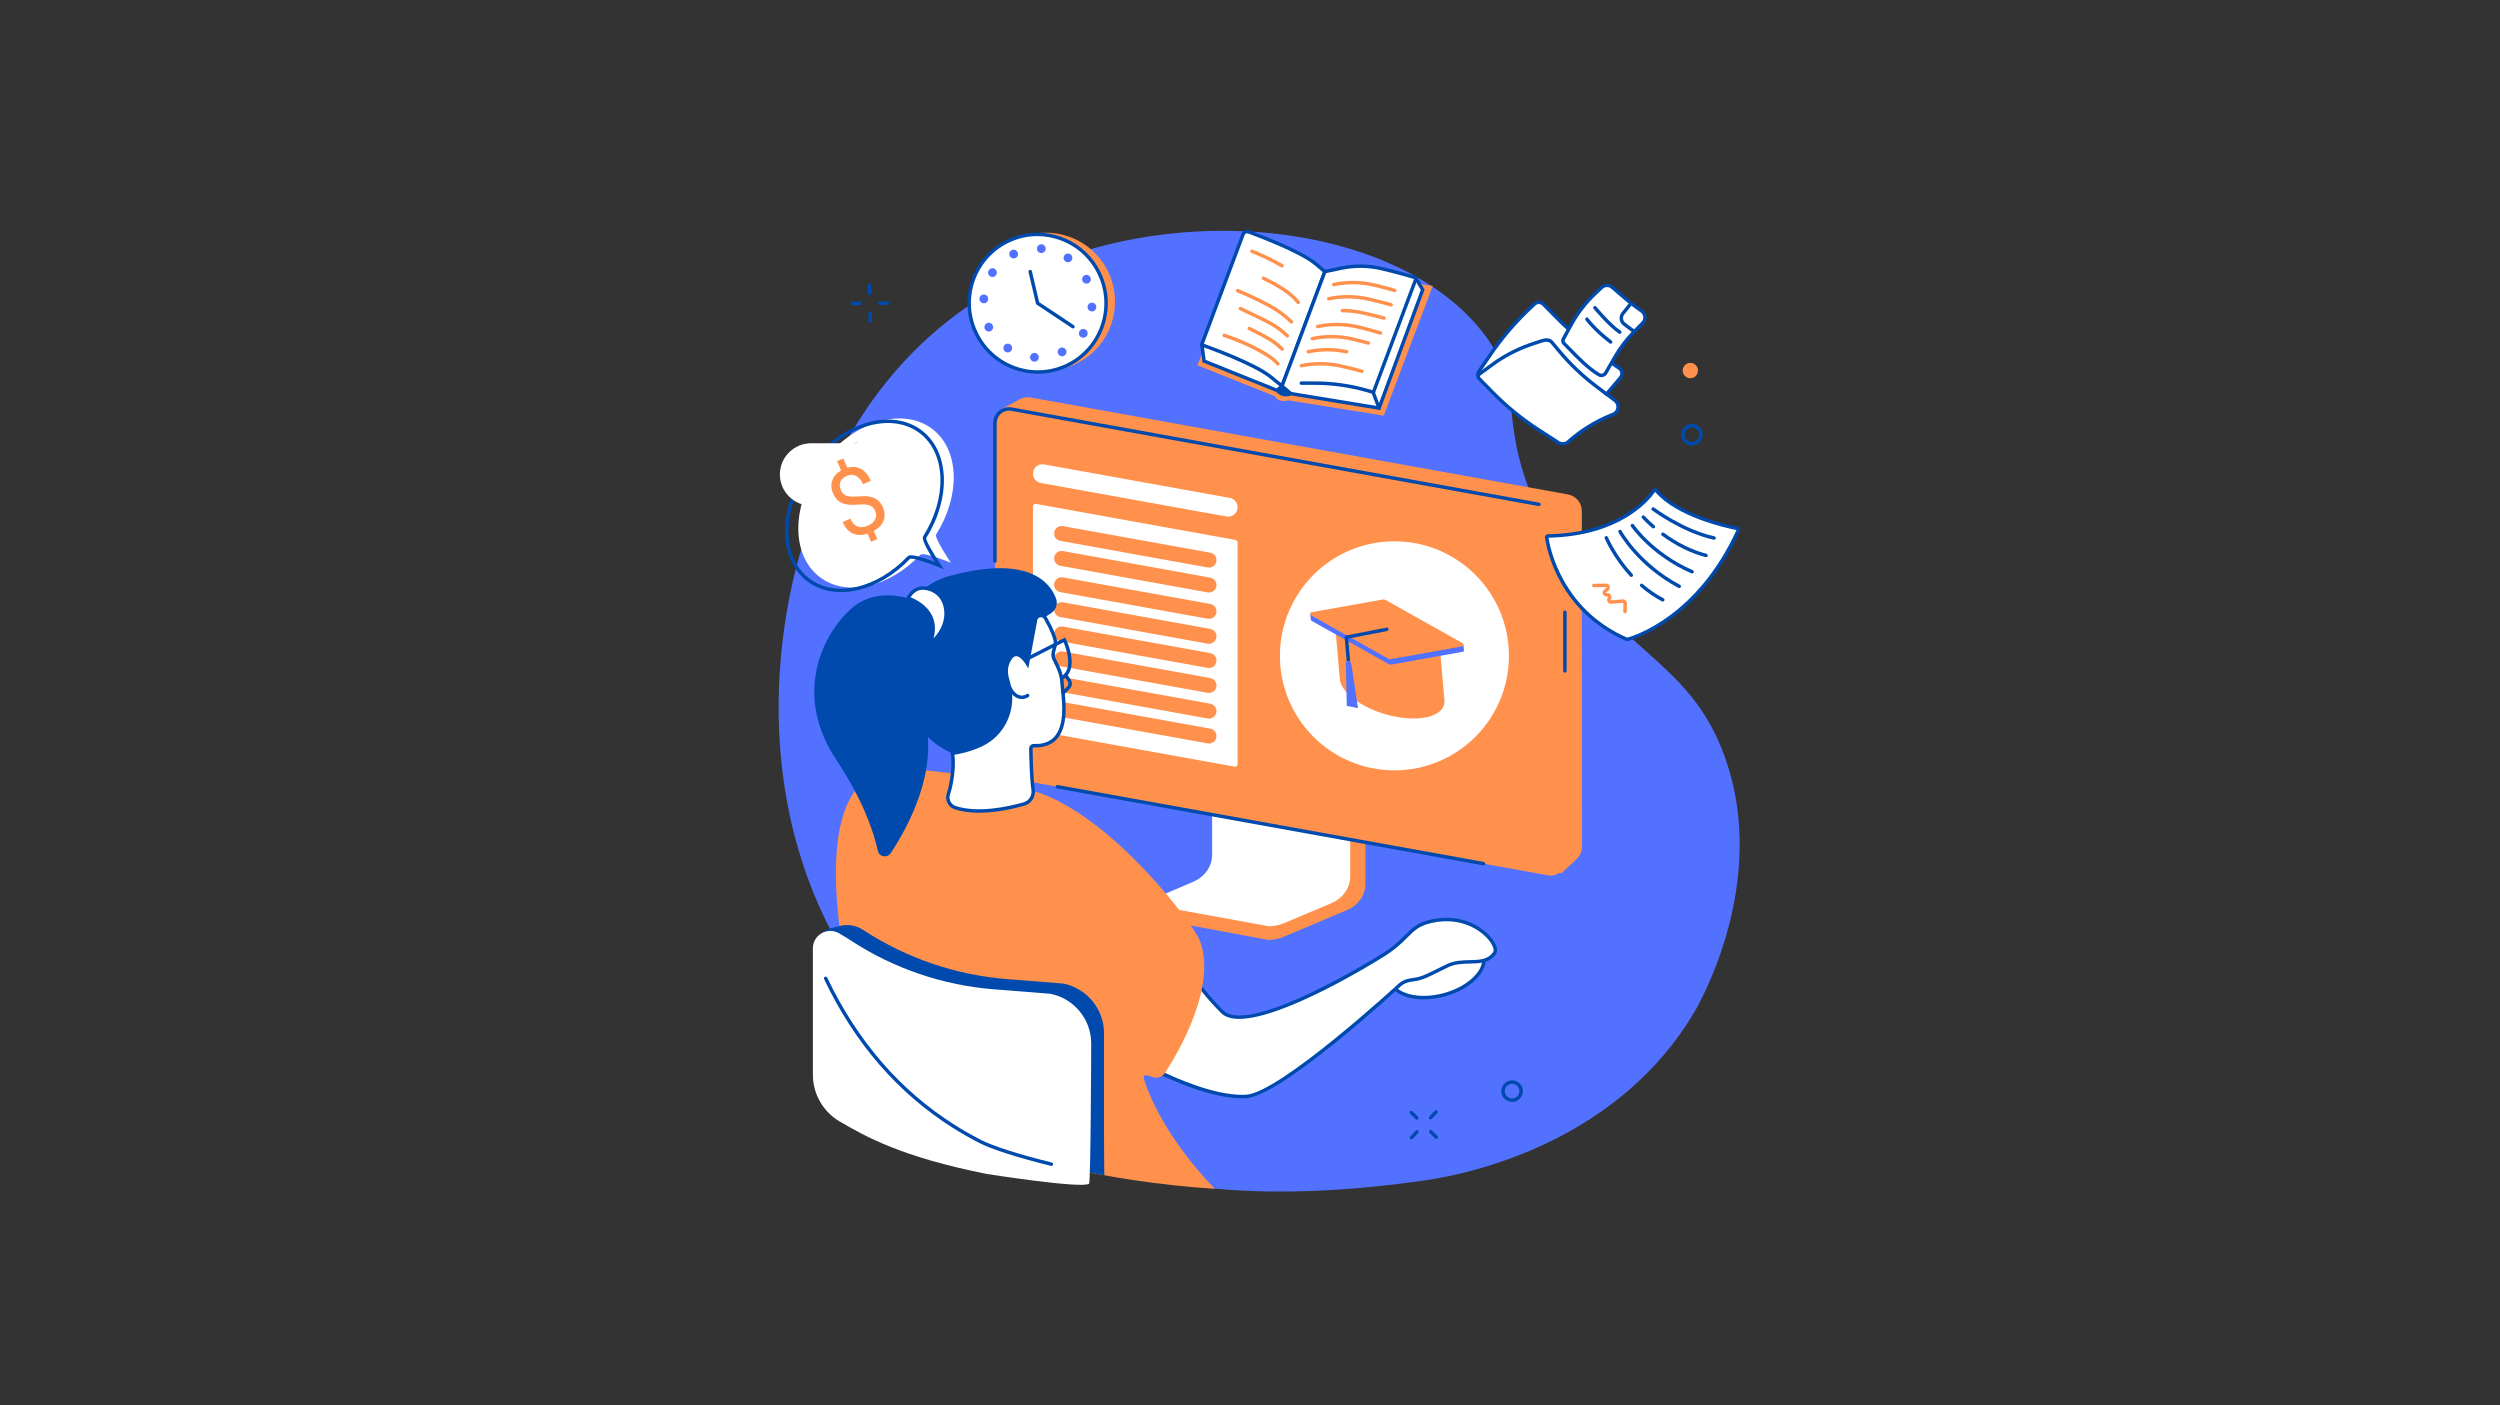 <svg xmlns="http://www.w3.org/2000/svg" xmlns:xlink="http://www.w3.org/1999/xlink" width="740" zoomAndPan="magnify" viewBox="0 0 555 312" height="416" preserveAspectRatio="xMidYMid meet" version="1.0"><rect x="0" y="0" width="555" height="312" fill="#333333" stroke="none"/><defs><g/><clipPath id="c7dade0f6f"><path d="M 173.137 98.41 L 202.594 98.41 L 202.594 112.246 L 173.137 112.246 Z M 173.137 98.41 " clip-rule="nonzero"/></clipPath><clipPath id="2137908d06"><path d="M 180.055 98.41 L 195.645 98.41 C 197.48 98.41 199.242 99.137 200.539 100.438 C 201.836 101.734 202.566 103.492 202.566 105.328 C 202.566 107.164 201.836 108.922 200.539 110.219 C 199.242 111.52 197.48 112.246 195.645 112.246 L 180.055 112.246 C 178.219 112.246 176.461 111.52 175.164 110.219 C 173.863 108.922 173.137 107.164 173.137 105.328 C 173.137 103.492 173.863 101.734 175.164 100.438 C 176.461 99.137 178.219 98.41 180.055 98.41 Z M 180.055 98.41 " clip-rule="nonzero"/></clipPath><clipPath id="6b4a10db35"><path d="M 177.52 111.152 L 202.57 111.152 L 202.57 121.395 L 177.52 121.395 Z M 177.52 111.152 " clip-rule="nonzero"/></clipPath><clipPath id="29cc52cffe"><path d="M 182.645 111.152 L 197.441 111.152 C 198.801 111.152 200.105 111.691 201.062 112.652 C 202.023 113.613 202.566 114.914 202.566 116.273 C 202.566 117.633 202.023 118.934 201.062 119.895 C 200.105 120.855 198.801 121.395 197.441 121.395 L 182.645 121.395 C 181.285 121.395 179.98 120.855 179.02 119.895 C 178.062 118.934 177.52 117.633 177.52 116.273 C 177.52 114.914 178.062 113.613 179.02 112.652 C 179.98 111.691 181.285 111.152 182.645 111.152 Z M 182.645 111.152 " clip-rule="nonzero"/></clipPath><clipPath id="e2a2ecfa41"><path d="M 181.906 111.152 L 196.48 111.152 L 196.48 126.918 L 181.906 126.918 Z M 181.906 111.152 " clip-rule="nonzero"/></clipPath><clipPath id="bdba2b6059"><path d="M 189.191 111.152 C 191.125 111.152 192.977 111.918 194.344 113.285 C 195.711 114.652 196.48 116.504 196.48 118.438 L 196.48 119.578 C 196.48 121.512 195.711 123.363 194.344 124.73 C 192.977 126.098 191.125 126.863 189.191 126.863 C 187.262 126.863 185.406 126.098 184.039 124.73 C 182.672 123.363 181.906 121.512 181.906 119.578 L 181.906 118.438 C 181.906 116.504 182.672 114.652 184.039 113.285 C 185.406 111.918 187.262 111.152 189.191 111.152 Z M 189.191 111.152 " clip-rule="nonzero"/></clipPath><clipPath id="4b72dbf1b0"><path d="M 188.645 95.438 L 203.219 95.438 L 203.219 111.207 L 188.645 111.207 Z M 188.645 95.438 " clip-rule="nonzero"/></clipPath><clipPath id="6e4f63d764"><path d="M 195.93 95.438 C 197.863 95.438 199.715 96.207 201.082 97.57 C 202.449 98.938 203.219 100.793 203.219 102.723 L 203.219 103.863 C 203.219 105.797 202.449 107.648 201.082 109.016 C 199.715 110.383 197.863 111.152 195.93 111.152 C 194 111.152 192.145 110.383 190.777 109.016 C 189.41 107.648 188.645 105.797 188.645 103.863 L 188.645 102.723 C 188.645 100.793 189.41 98.938 190.777 97.57 C 192.145 96.207 194 95.438 195.93 95.438 Z M 195.93 95.438 " clip-rule="nonzero"/></clipPath></defs><path fill="#5271ff" d="M 376.203 224.582 C 359.707 252.598 328.457 260.297 316.461 262.027 C 261.184 270.008 216.516 260.258 187.742 212.508 C 162.488 170.605 176.551 125.844 178.586 119.707 C 182.004 109.418 190.562 84.734 214.82 68.016 C 252.59 41.984 310.156 47.824 329.859 74.691 C 339.109 87.312 331.625 93.133 342.398 115.445 C 356.832 145.328 374.746 144.613 383.09 168.535 C 392.512 195.547 377.73 221.992 376.203 224.582 " fill-opacity="1" fill-rule="nonzero"/><path fill="#ff914d" d="M 302.797 170.004 L 272.426 165.469 C 272.23 165.469 272.164 165.648 272.164 165.824 L 272.164 191.664 C 272.164 194.141 254.906 200.566 254.738 200.238 L 254.719 202.973 C 254.719 203.484 255.164 203.934 255.734 203.934 L 256.113 203.934 C 256.117 203.934 256.121 203.934 256.125 203.934 L 281.586 208.664 C 282.77 208.664 283.938 208.398 285.004 207.949 L 299.008 202.055 C 301.527 200.992 303.117 198.715 303.117 196.227 L 303.117 170.363 C 303.117 170.188 302.992 170.004 302.797 170.004 " fill-opacity="1" fill-rule="nonzero"/><path fill="#ffffff" d="M 269.09 163.961 L 269.09 189.805 C 269.09 192.355 267.449 194.676 264.871 195.773 L 255.43 199.805 C 254.812 200.07 255.02 200.895 255.703 200.895 L 281.656 205.625 C 282.82 205.625 283.973 205.395 285.027 204.949 L 295.492 200.543 C 298.09 199.453 299.746 197.121 299.746 194.562 L 299.746 168.691 C 299.746 168.586 299.648 168.5 299.531 168.5 L 269.301 163.77 C 269.184 163.77 269.09 163.855 269.09 163.961 " fill-opacity="1" fill-rule="nonzero"/><path fill="#ff914d" d="M 350.008 190.715 L 346.621 193.879 L 220.992 172.141 L 222.34 90.816 L 226.402 88.633 C 227.148 88.234 228.008 88.102 228.84 88.25 L 348.078 109.762 C 349.867 110.086 351.168 111.645 351.168 113.465 L 351.195 187.973 C 351.195 189.012 350.766 190.004 350.008 190.715 " fill-opacity="1" fill-rule="nonzero"/><path fill="#ff914d" d="M 343.711 194.328 L 223.457 172.613 C 221.961 172.344 220.875 171.043 220.875 169.523 L 220.875 93.922 C 220.875 91.961 222.645 90.48 224.574 90.828 L 344.824 112.543 C 346.32 112.812 347.406 114.113 347.406 115.633 L 347.406 191.234 C 347.406 193.195 345.637 194.676 343.711 194.328 " fill-opacity="1" fill-rule="nonzero"/><path fill="#004aad" d="M 329.328 192.117 C 329.305 192.117 329.281 192.113 329.258 192.109 L 234.68 175.031 C 234.469 174.996 234.332 174.793 234.367 174.582 C 234.406 174.375 234.609 174.234 234.816 174.273 L 329.395 191.348 C 329.605 191.387 329.746 191.59 329.707 191.797 C 329.672 191.984 329.508 192.117 329.328 192.117 " fill-opacity="1" fill-rule="nonzero"/><path fill="#004aad" d="M 347.406 149.324 C 347.195 149.324 347.02 149.152 347.02 148.938 L 347.02 135.926 C 347.02 135.715 347.195 135.539 347.406 135.539 C 347.621 135.539 347.793 135.715 347.793 135.926 L 347.793 148.938 C 347.793 149.152 347.621 149.324 347.406 149.324 " fill-opacity="1" fill-rule="nonzero"/><path fill="#004aad" d="M 220.875 124.938 C 220.66 124.938 220.488 124.762 220.488 124.551 L 220.488 93.922 C 220.488 92.871 220.949 91.887 221.754 91.215 C 222.559 90.543 223.609 90.266 224.641 90.449 L 341.719 111.59 C 341.93 111.629 342.07 111.828 342.031 112.039 C 341.992 112.25 341.793 112.387 341.582 112.352 L 224.504 91.211 C 223.699 91.062 222.875 91.281 222.25 91.805 C 221.621 92.332 221.262 93.102 221.262 93.922 L 221.262 124.551 C 221.262 124.762 221.086 124.938 220.875 124.938 " fill-opacity="1" fill-rule="nonzero"/><path fill="#ffffff" d="M 274.09 170.199 L 229.785 162.199 C 229.52 162.152 229.328 161.918 229.328 161.648 L 229.328 112.418 C 229.328 112.07 229.641 111.809 229.984 111.871 L 274.285 119.871 C 274.555 119.918 274.746 120.148 274.746 120.418 L 274.746 169.648 C 274.746 169.996 274.43 170.258 274.09 170.199 " fill-opacity="1" fill-rule="nonzero"/><path fill="#ffffff" d="M 334.984 145.594 C 334.984 159.633 323.602 171.016 309.562 171.016 C 295.523 171.016 284.141 159.633 284.141 145.594 C 284.141 131.555 295.523 120.172 309.562 120.172 C 323.602 120.172 334.984 131.555 334.984 145.594 " fill-opacity="1" fill-rule="nonzero"/><path fill="#ff914d" d="M 319.711 144.504 L 320.664 155.453 C 320.949 158.75 315.984 160.363 309.566 159.059 C 303.152 157.758 297.723 154.027 297.434 150.73 L 296.484 139.785 L 319.711 144.504 " fill-opacity="1" fill-rule="nonzero"/><path fill="#5271ff" d="M 295.625 137.207 L 307.074 134.301 C 307.293 134.262 307.539 134.312 307.77 134.441 L 320.148 142.195 L 324.891 143.156 L 324.996 144.375 C 325.008 144.523 324.941 144.66 324.785 144.688 L 308.906 147.535 C 308.691 147.574 308.445 147.523 308.215 147.395 L 291.262 137.875 C 291.094 137.781 291 137.613 290.984 137.461 L 290.879 136.242 L 295.625 137.207 " fill-opacity="1" fill-rule="nonzero"/><path fill="#ff914d" d="M 291.09 135.93 L 306.969 133.086 C 307.188 133.047 307.434 133.098 307.664 133.227 L 324.617 142.746 C 324.949 142.934 324.992 143.414 324.68 143.473 L 308.801 146.316 C 308.586 146.355 308.34 146.309 308.109 146.176 L 291.152 136.656 C 290.82 136.469 290.777 135.988 291.09 135.93 " fill-opacity="1" fill-rule="nonzero"/><path fill="#004aad" d="M 299.328 146.957 C 299.129 146.957 298.961 146.809 298.945 146.605 L 298.5 141.5 C 298.484 141.305 298.617 141.125 298.812 141.09 L 307.812 139.324 C 308.02 139.281 308.223 139.418 308.266 139.629 C 308.305 139.836 308.168 140.039 307.961 140.082 L 299.301 141.781 L 299.715 146.539 C 299.734 146.754 299.574 146.938 299.363 146.957 C 299.352 146.957 299.34 146.957 299.328 146.957 " fill-opacity="1" fill-rule="nonzero"/><path fill="#5271ff" d="M 299.34 146.695 C 299.664 146.762 299.957 147.082 300.008 147.43 L 301.48 157.215 L 298.984 156.707 L 298.777 147.176 C 298.77 146.84 299.016 146.629 299.34 146.695 " fill-opacity="1" fill-rule="nonzero"/><path fill="#ffffff" d="M 272.277 114.664 L 231.051 107.223 C 230.055 107.043 229.328 106.172 229.328 105.16 C 229.328 103.852 230.512 102.863 231.797 103.098 L 273.02 110.539 C 274.02 110.719 274.746 111.59 274.746 112.602 C 274.746 113.91 273.562 114.898 272.277 114.664 " fill-opacity="1" fill-rule="nonzero"/><path fill="#ff914d" d="M 268.098 125.98 L 235.383 120.07 C 234.59 119.93 234.016 119.238 234.016 118.434 C 234.016 117.398 234.953 116.613 235.973 116.797 L 268.691 122.703 C 269.48 122.848 270.059 123.539 270.059 124.344 C 270.059 125.379 269.121 126.164 268.098 125.98 " fill-opacity="1" fill-rule="nonzero"/><path fill="#ff914d" d="M 268.098 131.516 L 235.383 125.609 C 234.59 125.465 234.016 124.777 234.016 123.973 C 234.016 122.934 234.953 122.148 235.973 122.332 L 268.691 128.242 C 269.48 128.383 270.059 129.074 270.059 129.879 C 270.059 130.914 269.121 131.699 268.098 131.516 " fill-opacity="1" fill-rule="nonzero"/><path fill="#ff914d" d="M 268.098 137.359 L 235.383 131.453 C 234.59 131.309 234.016 130.621 234.016 129.816 C 234.016 128.777 234.953 127.992 235.973 128.176 L 268.691 134.086 C 269.48 134.227 270.059 134.918 270.059 135.723 C 270.059 136.762 269.121 137.543 268.098 137.359 " fill-opacity="1" fill-rule="nonzero"/><path fill="#ff914d" d="M 268.098 142.895 L 235.383 136.988 C 234.59 136.848 234.016 136.156 234.016 135.352 C 234.016 134.312 234.953 133.527 235.973 133.715 L 268.691 139.621 C 269.48 139.766 270.059 140.453 270.059 141.258 C 270.059 142.297 269.121 143.078 268.098 142.895 " fill-opacity="1" fill-rule="nonzero"/><path fill="#ff914d" d="M 268.098 148.273 L 235.383 142.367 C 234.59 142.223 234.016 141.531 234.016 140.727 C 234.016 139.691 234.953 138.906 235.973 139.09 L 268.691 144.996 C 269.48 145.141 270.059 145.828 270.059 146.637 C 270.059 147.672 269.121 148.457 268.098 148.273 " fill-opacity="1" fill-rule="nonzero"/><path fill="#ff914d" d="M 268.098 153.809 L 235.383 147.902 C 234.59 147.758 234.016 147.07 234.016 146.266 C 234.016 145.227 234.953 144.441 235.973 144.625 L 268.691 150.535 C 269.48 150.676 270.059 151.367 270.059 152.172 C 270.059 153.207 269.121 153.992 268.098 153.809 " fill-opacity="1" fill-rule="nonzero"/><path fill="#ff914d" d="M 268.098 159.504 L 235.383 153.594 C 234.59 153.453 234.016 152.762 234.016 151.957 C 234.016 150.922 234.953 150.137 235.973 150.32 L 268.691 156.227 C 269.48 156.371 270.059 157.059 270.059 157.863 C 270.059 158.902 269.121 159.688 268.098 159.504 " fill-opacity="1" fill-rule="nonzero"/><path fill="#ff914d" d="M 268.098 165.039 L 235.383 159.133 C 234.59 158.988 234.016 158.297 234.016 157.492 C 234.016 156.457 234.953 155.672 235.973 155.855 L 268.691 161.762 C 269.48 161.906 270.059 162.598 270.059 163.402 C 270.059 164.438 269.121 165.223 268.098 165.039 " fill-opacity="1" fill-rule="nonzero"/><path fill="#ffffff" d="M 329.336 212 C 328.438 208.641 323.047 207.16 317.297 208.695 C 311.543 210.23 307.609 214.199 308.504 217.559 C 309.402 220.918 314.793 222.398 320.543 220.863 C 326.297 219.324 330.234 215.359 329.336 212 " fill-opacity="1" fill-rule="nonzero"/><path fill="#004aad" d="M 321.77 208.473 C 320.367 208.473 318.883 208.672 317.395 209.07 C 314.68 209.793 312.293 211.09 310.68 212.715 C 309.121 214.289 308.48 215.973 308.879 217.461 C 309.273 218.949 310.668 220.09 312.805 220.676 C 315.016 221.281 317.727 221.215 320.445 220.488 C 323.16 219.762 325.547 218.469 327.16 216.844 C 328.719 215.27 329.359 213.586 328.961 212.098 C 328.566 210.609 327.172 209.469 325.035 208.883 C 324.035 208.609 322.93 208.473 321.77 208.473 Z M 316.07 221.855 C 314.84 221.855 313.668 221.711 312.602 221.418 C 310.191 220.758 308.602 219.422 308.133 217.66 C 307.66 215.898 308.371 213.949 310.133 212.172 C 311.84 210.449 314.348 209.086 317.199 208.324 C 320.043 207.562 322.898 207.5 325.238 208.141 C 327.652 208.801 329.238 210.137 329.711 211.898 C 330.18 213.66 329.469 215.609 327.707 217.387 C 326 219.105 323.492 220.477 320.645 221.234 C 319.094 221.648 317.539 221.855 316.07 221.855 " fill-opacity="1" fill-rule="nonzero"/><path fill="#ffffff" d="M 310.891 218.523 C 311.551 218.012 312.336 217.68 313.164 217.574 C 315.719 217.242 316.129 216.969 321.25 214.426 C 325.086 212.523 329.52 214.828 331.781 211.59 C 333.094 209.711 327.105 202.398 317.758 204.516 C 312.434 205.719 313.188 208.414 306.199 212.551 C 306.199 212.551 277.398 230.535 271.375 224.645 C 264.691 218.105 258.797 207.859 258.797 207.859 L 241.395 228.918 C 241.395 228.918 263.398 243.98 276.562 243.422 C 284.27 243.094 310.891 218.523 310.891 218.523 " fill-opacity="1" fill-rule="nonzero"/><path fill="#004aad" d="M 241.965 228.836 C 244.777 230.707 263.797 243.051 275.836 243.051 C 276.078 243.051 276.312 243.047 276.547 243.035 C 284.023 242.719 310.363 218.488 310.629 218.242 C 310.637 218.234 310.645 218.227 310.656 218.223 C 311.367 217.664 312.219 217.309 313.113 217.191 C 315.43 216.891 315.871 216.672 320.094 214.57 L 321.078 214.082 C 322.805 213.223 324.664 213.184 326.305 213.145 C 328.441 213.094 330.289 213.055 331.465 211.371 C 331.734 210.98 331.512 210.137 330.891 209.215 C 329.426 207.031 324.809 203.312 317.84 204.891 C 315.047 205.523 314.035 206.539 312.504 208.078 C 311.215 209.371 309.617 210.977 306.395 212.883 C 305.395 213.508 284.949 226.191 275.113 226.191 C 273.406 226.195 272.02 225.812 271.105 224.922 C 265.281 219.223 260 210.633 258.746 208.531 Z M 275.828 243.824 C 262.637 243.824 242.062 229.844 241.176 229.238 C 241.086 229.176 241.027 229.082 241.012 228.973 C 240.996 228.867 241.027 228.758 241.098 228.672 L 258.5 207.613 C 258.582 207.516 258.703 207.465 258.832 207.473 C 258.957 207.484 259.07 207.559 259.133 207.668 C 259.191 207.77 265.078 217.941 271.648 224.367 C 273.984 226.656 280.633 225.305 290.883 220.457 C 298.723 216.75 305.922 212.27 305.996 212.223 C 309.137 210.363 310.699 208.793 311.957 207.535 C 313.527 205.957 314.66 204.82 317.672 204.137 C 325.047 202.469 329.965 206.445 331.531 208.785 C 332.367 210.027 332.574 211.129 332.098 211.812 C 330.695 213.816 328.57 213.867 326.32 213.918 C 324.688 213.953 322.996 213.992 321.422 214.773 L 320.438 215.262 C 316.203 217.367 315.66 217.641 313.215 217.957 C 312.461 218.055 311.742 218.352 311.141 218.82 C 309.891 219.973 284.309 243.48 276.578 243.809 C 276.332 243.82 276.078 243.824 275.828 243.824 " fill-opacity="1" fill-rule="nonzero"/><path fill="#ff914d" d="M 230 175.766 C 220.074 172.555 203.832 170.148 197.324 170.953 C 190.102 171.84 181.938 179.902 187.301 212.199 C 188.352 218.527 189.133 224.242 190.246 229.305 C 196.957 239.051 205.859 247.383 217.668 253.438 C 222.887 256.117 244.258 262.301 269.668 263.918 C 258.344 252.051 254.809 242.426 253.91 239.387 C 253.781 238.961 254.191 238.566 254.617 238.707 L 255.871 239.121 C 256.918 239.469 258.07 239.066 258.668 238.141 C 261.758 233.359 270.359 218.633 266.262 208.566 C 264.988 205.426 247.145 181.316 230 175.766 " fill-opacity="1" fill-rule="nonzero"/><path fill="#004aad" d="M 232.082 136.949 L 233.391 136.078 C 234.438 135.379 234.879 134.051 234.441 132.867 C 233.129 129.32 228.34 123.137 210.922 127.832 C 193.16 132.621 196.301 161.121 211.43 167.211 C 226.562 173.301 231.703 141.992 231.703 141.992 L 232.082 136.949 " fill-opacity="1" fill-rule="nonzero"/><path fill="#ffffff" d="M 229.898 137.602 C 230.102 136.516 231.547 136.273 232.094 137.234 C 233.426 139.57 234.059 141.191 234.27 142.184 C 234.555 143.516 233.32 144.848 233.984 146.273 C 234.652 147.703 235.699 149.32 235.793 151.891 C 235.887 154.398 238.434 165.906 229.492 165.543 C 229.141 165.527 228.848 165.805 228.852 166.156 C 228.875 167.906 228.969 172.723 229.355 175.332 C 229.57 176.754 228.684 178.105 227.301 178.496 C 223.723 179.508 217.059 180.93 212.07 179.309 C 210.777 178.887 210.094 177.465 210.559 176.184 C 211.148 174.547 211.969 169.945 211.43 167.211 C 211.43 167.211 214.418 166.918 217.742 165.391 C 222.852 163.047 225.367 157.34 223.953 151.895 C 223.652 150.727 222.992 149.059 223.68 147.297 C 225.445 142.754 228.086 147.32 228.086 147.32 L 229.898 137.602 " fill-opacity="1" fill-rule="nonzero"/><path fill="#004aad" d="M 211.879 167.543 C 212.293 170.406 211.5 174.703 210.922 176.316 C 210.73 176.84 210.762 177.406 211.008 177.91 C 211.25 178.406 211.672 178.773 212.191 178.941 C 217.09 180.535 223.695 179.113 227.195 178.125 C 228.391 177.785 229.156 176.609 228.977 175.391 C 228.586 172.785 228.488 168.066 228.465 166.16 C 228.465 165.887 228.57 165.633 228.766 165.441 C 228.961 165.25 229.23 165.145 229.508 165.156 C 231.469 165.238 232.984 164.719 234.016 163.613 C 236.395 161.066 235.832 155.988 235.531 153.262 C 235.469 152.688 235.418 152.234 235.406 151.902 C 235.332 149.848 234.621 148.43 234 147.18 C 233.871 146.926 233.746 146.68 233.637 146.438 C 233.199 145.508 233.457 144.625 233.684 143.848 C 233.844 143.285 234 142.758 233.895 142.266 C 233.754 141.609 233.289 140.113 231.762 137.426 C 231.555 137.066 231.195 136.988 230.93 137.031 C 230.664 137.078 230.352 137.27 230.277 137.672 L 228.273 148.418 L 227.75 147.516 C 227.441 146.98 226.43 145.602 225.531 145.672 C 224.844 145.727 224.34 146.664 224.039 147.438 C 223.492 148.844 223.879 150.199 224.188 151.293 C 224.238 151.469 224.285 151.641 224.328 151.797 C 225.805 157.492 223.102 163.355 217.902 165.742 C 215.242 166.965 212.82 167.406 211.879 167.543 Z M 217.332 180.426 C 215.473 180.426 213.621 180.219 211.953 179.676 C 211.23 179.441 210.648 178.934 210.312 178.25 C 209.977 177.559 209.934 176.777 210.195 176.055 C 210.762 174.477 211.578 169.957 211.051 167.285 L 210.969 166.871 L 211.395 166.828 C 211.422 166.824 214.359 166.52 217.582 165.039 C 222.441 162.809 224.965 157.324 223.582 151.992 C 223.543 151.836 223.496 151.672 223.445 151.504 C 223.121 150.363 222.68 148.805 223.32 147.16 C 223.875 145.73 224.598 144.969 225.473 144.902 C 226.469 144.828 227.34 145.664 227.875 146.34 L 229.52 137.531 C 229.641 136.875 230.145 136.383 230.801 136.27 C 231.461 136.16 232.102 136.465 232.43 137.047 C 233.934 139.68 234.465 141.25 234.648 142.102 C 234.793 142.785 234.605 143.434 234.426 144.062 C 234.219 144.773 234.023 145.445 234.336 146.113 C 234.445 146.348 234.562 146.586 234.688 146.836 C 235.316 148.09 236.098 149.652 236.18 151.875 C 236.191 152.176 236.242 152.641 236.301 153.176 C 236.613 156.027 237.199 161.336 234.582 164.141 C 233.391 165.418 231.676 166.016 229.477 165.93 C 229.41 165.926 229.348 165.949 229.305 165.992 C 229.277 166.02 229.238 166.07 229.238 166.152 C 229.262 168.043 229.355 172.719 229.738 175.277 C 229.977 176.879 228.977 178.426 227.406 178.867 C 224.996 179.547 221.145 180.426 217.332 180.426 " fill-opacity="1" fill-rule="nonzero"/><path fill="#004aad" d="M 203.77 133.594 C 203.77 133.594 195.031 129.422 188.676 135.379 C 182.316 141.34 176.16 154.449 185.695 168.75 C 191.688 177.738 193.992 184.844 194.879 188.883 C 195.172 190.234 196.945 190.574 197.715 189.422 C 201.551 183.66 208.551 170.957 205.16 159.02 C 200.594 142.93 203.77 133.594 203.77 133.594 " fill-opacity="1" fill-rule="nonzero"/><path fill="#004aad" d="M 236.016 150.809 L 235.617 150.145 C 238.348 148.508 236.672 143.902 236.113 142.574 L 228.09 146.672 L 227.742 145.984 L 236.48 141.523 L 236.652 141.879 C 236.781 142.148 239.805 148.535 236.016 150.809 " fill-opacity="1" fill-rule="nonzero"/><path fill="#004aad" d="M 236.051 154.188 C 235.949 154.188 235.852 154.152 235.773 154.074 C 235.625 153.926 235.625 153.68 235.777 153.531 L 236.922 152.395 C 237.234 152.082 237.277 151.598 237.02 151.234 L 236.23 150.137 C 236.109 149.965 236.148 149.723 236.32 149.602 C 236.492 149.477 236.734 149.516 236.859 149.688 L 237.645 150.789 C 238.125 151.457 238.051 152.363 237.465 152.945 L 236.32 154.078 C 236.246 154.152 236.148 154.188 236.051 154.188 " fill-opacity="1" fill-rule="nonzero"/><path fill="#004aad" d="M 226.844 155.188 C 226.648 155.188 226.445 155.164 226.23 155.109 C 225.211 154.855 224.34 153.992 223.641 152.543 C 223.547 152.352 223.629 152.121 223.82 152.027 C 224.012 151.934 224.242 152.016 224.336 152.207 C 224.93 153.438 225.625 154.16 226.406 154.359 C 227.234 154.57 227.883 154.113 227.91 154.094 C 228.082 153.969 228.324 154.008 228.449 154.18 C 228.574 154.352 228.535 154.59 228.367 154.715 C 228.336 154.738 227.715 155.188 226.844 155.188 " fill-opacity="1" fill-rule="nonzero"/><path fill="#ffffff" d="M 201.574 132.805 C 201.574 132.805 209.695 135.25 206.371 143.039 C 206.371 143.039 210.121 140.332 210.027 136.105 C 209.934 131.879 206.797 130.5 204.707 130.551 C 202.617 130.598 201.574 132.805 201.574 132.805 " fill-opacity="1" fill-rule="nonzero"/><path fill="#004aad" d="M 202.141 132.594 C 203.191 133.004 205.773 134.23 206.957 136.766 C 207.645 138.238 207.742 139.898 207.242 141.719 C 208.289 140.605 209.699 138.633 209.641 136.113 C 209.602 134.355 208.988 132.941 207.871 132.023 C 207.012 131.316 205.832 130.91 204.719 130.934 C 203.387 130.965 202.52 132.016 202.141 132.594 Z M 205.469 144.164 L 206.016 142.887 C 206.949 140.699 207.031 138.754 206.258 137.098 C 204.934 134.254 201.496 133.184 201.461 133.176 L 201.035 133.047 L 201.227 132.641 C 201.273 132.539 202.398 130.215 204.699 130.164 C 206.012 130.133 207.348 130.594 208.359 131.426 C 209.266 132.168 210.355 133.582 210.414 136.098 C 210.512 140.477 206.758 143.238 206.598 143.352 L 205.469 144.164 " fill-opacity="1" fill-rule="nonzero"/><path fill="#004aad" d="M 236.051 218.352 C 236.035 218.348 236.023 218.348 236.008 218.344 L 223.613 217.367 C 212.254 216.473 201.297 212.75 191.75 206.531 C 191.676 206.484 191.602 206.438 191.527 206.387 C 190.031 205.422 188.199 205.121 186.473 205.555 L 184.789 205.977 C 183.73 206.242 182.746 206.77 181.949 207.52 C 181.766 207.691 181.648 207.824 181.648 207.871 L 183.246 217.082 C 190.348 232.082 201.172 244.98 217.668 253.438 C 221.074 255.184 231.355 258.426 245.148 260.918 C 245.125 257.586 245.094 252.992 245.094 252.984 L 245.094 229.391 C 245.094 224.027 241.309 219.41 236.051 218.352 " fill-opacity="1" fill-rule="nonzero"/><path fill="#ffffff" d="M 219 260.605 C 200.172 256.852 192.168 252.34 186.398 248.957 C 182.719 246.801 180.461 242.852 180.461 238.59 L 180.461 210.531 C 180.461 207.57 183.66 205.707 186.234 207.172 C 187.184 207.711 188.094 208.273 188.973 208.848 C 198.465 215.051 209.383 218.742 220.695 219.633 L 233.188 220.621 C 238.457 221.672 242.25 226.293 242.25 231.664 C 242.25 231.664 242.152 262.539 241.773 262.789 C 240.055 263.938 219 260.605 219 260.605 " fill-opacity="1" fill-rule="nonzero"/><path fill="#004aad" d="M 233.418 258.832 C 233.387 258.832 233.355 258.828 233.328 258.824 C 229.695 257.941 226.262 256.984 223.398 256.055 C 220.789 255.211 218.746 254.426 217.492 253.781 C 215.453 252.738 213.457 251.598 211.551 250.398 C 199.324 242.688 189.703 231.574 182.953 217.371 C 182.863 217.18 182.941 216.949 183.137 216.855 C 183.328 216.766 183.559 216.848 183.652 217.039 C 190.336 231.109 199.863 242.113 211.965 249.746 C 213.848 250.934 215.824 252.059 217.844 253.094 C 219.043 253.711 221.102 254.504 223.637 255.324 C 226.48 256.242 229.895 257.195 233.508 258.074 C 233.715 258.121 233.844 258.332 233.793 258.539 C 233.75 258.715 233.594 258.832 233.418 258.832 " fill-opacity="1" fill-rule="nonzero"/><path fill="#ff914d" d="M 307.199 92.273 L 285.859 88.848 L 296.73 60.059 L 318.07 63.484 L 307.199 92.273 " fill-opacity="1" fill-rule="nonzero"/><path fill="#ff914d" d="M 282.973 87.941 L 265.844 81.09 L 275.961 54.25 L 292.984 61.395 L 282.973 87.941 " fill-opacity="1" fill-rule="nonzero"/><path fill="#ff914d" d="M 285.898 88.855 C 284.902 89.312 283.496 88.902 282.973 87.941 L 293.051 61.023 C 293.539 62.008 294.938 62.461 295.949 62.035 L 285.898 88.855 " fill-opacity="1" fill-rule="nonzero"/><path fill="#004aad" d="M 286.418 87.422 C 285.422 87.875 284.016 87.465 283.492 86.504 L 293.465 59.887 C 293.957 60.871 295.352 61.324 296.367 60.898 L 286.418 87.422 " fill-opacity="1" fill-rule="nonzero"/><path fill="#004aad" d="M 283.922 86.461 C 284.371 87.09 285.355 87.387 286.117 87.125 L 295.75 61.438 C 294.957 61.504 294.137 61.215 293.578 60.68 Z M 286.418 87.422 L 286.422 87.422 Z M 285.516 87.996 C 284.559 87.996 283.598 87.504 283.152 86.688 C 283.102 86.59 283.09 86.473 283.129 86.367 L 293.102 59.75 C 293.156 59.605 293.293 59.508 293.445 59.5 C 293.598 59.492 293.742 59.574 293.809 59.715 C 294.199 60.496 295.367 60.898 296.219 60.543 C 296.359 60.48 296.523 60.516 296.633 60.621 C 296.746 60.727 296.781 60.891 296.727 61.035 L 286.781 87.555 C 286.742 87.652 286.672 87.73 286.578 87.773 C 286.246 87.926 285.879 87.996 285.516 87.996 " fill-opacity="1" fill-rule="nonzero"/><path fill="#ffffff" d="M 267.305 80.168 L 283.477 86.664 L 284.605 85.707 L 293.723 61.375 L 291.809 60.621 L 276.887 52.527 L 266.812 76.48 L 267.305 80.168 " fill-opacity="1" fill-rule="nonzero"/><path fill="#004aad" d="M 267.656 79.895 L 283.402 86.219 L 284.281 85.477 L 293.227 61.598 L 291.621 60.961 L 277.078 53.07 L 267.207 76.531 Z M 283.547 87.109 L 266.949 80.441 L 266.414 76.426 L 266.457 76.328 L 276.695 51.984 L 291.969 60.273 L 294.219 61.156 L 284.934 85.934 L 283.547 87.109 " fill-opacity="1" fill-rule="nonzero"/><path fill="#ffffff" d="M 266.832 76.379 C 266.797 76.469 266.844 76.57 266.934 76.602 C 268.344 77.102 278.504 80.754 282.098 83.668 L 284.605 85.707 L 294.125 60.301 L 292.117 58.605 C 288.934 55.922 280.039 52.516 277.188 51.465 C 276.691 51.281 276.145 51.535 275.957 52.027 L 266.832 76.379 " fill-opacity="1" fill-rule="nonzero"/><path fill="#004aad" d="M 267.27 76.312 C 269.602 77.145 278.867 80.551 282.34 83.367 L 284.434 85.066 L 293.668 60.422 L 291.871 58.902 C 288.719 56.246 279.73 52.816 277.051 51.828 C 276.758 51.719 276.43 51.867 276.32 52.164 Z M 284.777 86.344 L 281.852 83.969 C 278.289 81.078 267.969 77.379 266.805 76.965 C 266.664 76.914 266.551 76.812 266.488 76.676 C 266.426 76.539 266.418 76.387 266.473 76.246 L 275.598 51.891 C 275.855 51.199 276.629 50.848 277.32 51.102 C 280.027 52.102 289.121 55.574 292.367 58.312 L 294.586 60.18 L 294.488 60.438 L 284.777 86.344 " fill-opacity="1" fill-rule="nonzero"/><path fill="#ffffff" d="M 284.605 85.707 L 286.566 87.387 L 306.156 90.602 L 315.832 64.336 L 314.422 61.902 C 314.387 61.836 314.312 61.801 314.238 61.809 C 313.438 61.902 308.906 62.41 307.023 61.918 C 304.137 61.164 301.105 61.184 298.184 61.801 L 294.438 62.59 L 284.605 85.707 " fill-opacity="1" fill-rule="nonzero"/><path fill="#004aad" d="M 286.734 87.023 L 305.902 90.168 L 315.41 64.371 L 314.152 62.207 C 313.02 62.336 308.781 62.777 306.926 62.293 C 304.238 61.59 301.242 61.551 298.266 62.176 L 294.715 62.926 L 285.07 85.598 Z M 306.406 91.035 L 286.395 87.75 L 284.141 85.812 L 284.25 85.555 L 294.164 62.254 L 298.105 61.422 C 301.203 60.77 304.32 60.812 307.121 61.547 C 308.965 62.027 313.664 61.488 314.191 61.426 C 314.422 61.398 314.641 61.508 314.758 61.707 L 316.258 64.297 L 316.195 64.469 L 306.406 91.035 " fill-opacity="1" fill-rule="nonzero"/><path fill="#ffffff" d="M 293.484 84.531 C 294.758 84.586 296.027 84.766 297.277 85.059 C 301.387 86.035 304.895 87.098 304.895 87.098 L 314.32 61.945 C 314.371 61.809 314.297 61.66 314.16 61.617 C 313.281 61.355 310.23 60.465 306.75 59.641 C 303.801 58.941 300.73 58.91 297.762 59.535 L 294.121 60.301 L 284.602 85.703 L 288.418 84.926 C 290.09 84.586 291.789 84.453 293.484 84.531 " fill-opacity="1" fill-rule="nonzero"/><path fill="#004aad" d="M 304.895 87.484 C 304.855 87.484 304.82 87.48 304.781 87.469 C 304.781 87.469 304.199 87.293 303.238 87.016 C 299.57 85.977 295.773 85.445 291.941 85.441 L 288.895 85.441 C 288.68 85.441 288.508 85.266 288.508 85.055 C 288.508 84.84 288.684 84.668 288.895 84.668 L 291.941 84.672 C 295.844 84.672 299.715 85.215 303.449 86.273 C 303.977 86.426 304.391 86.547 304.66 86.625 L 313.91 61.945 C 312.895 61.645 309.965 60.797 306.668 60.016 C 303.797 59.336 300.742 59.301 297.84 59.91 L 294.41 60.633 L 284.965 85.84 C 284.887 86.039 284.668 86.141 284.469 86.066 C 284.27 85.992 284.168 85.77 284.242 85.57 L 293.762 60.164 C 293.809 60.039 293.914 59.949 294.043 59.922 L 297.68 59.156 C 300.695 58.52 303.863 58.559 306.844 59.266 C 310.332 60.094 313.41 60.992 314.27 61.246 C 314.438 61.297 314.578 61.414 314.656 61.57 C 314.734 61.73 314.742 61.914 314.684 62.078 L 305.254 87.234 C 305.199 87.387 305.051 87.484 304.895 87.484 " fill-opacity="1" fill-rule="nonzero"/><path fill="#ff914d" d="M 309.633 64.871 C 309.598 64.871 309.562 64.867 309.527 64.855 L 308.941 64.688 C 307.871 64.379 307.094 64.156 304.992 63.656 C 302.125 62.977 299.074 62.941 296.172 63.555 C 295.965 63.598 295.758 63.465 295.715 63.254 C 295.672 63.047 295.805 62.84 296.012 62.797 C 299.027 62.164 302.191 62.199 305.172 62.906 C 307.289 63.41 308.074 63.633 309.156 63.945 L 309.738 64.113 C 309.941 64.172 310.062 64.387 310.004 64.59 C 309.953 64.758 309.801 64.871 309.633 64.871 " fill-opacity="1" fill-rule="nonzero"/><path fill="#ff914d" d="M 308.836 68.059 C 308.801 68.059 308.766 68.055 308.73 68.047 C 307.359 67.652 306.383 67.395 303.883 66.801 C 301.016 66.121 297.965 66.086 295.062 66.699 C 294.852 66.742 294.648 66.609 294.605 66.398 C 294.559 66.191 294.695 65.984 294.902 65.941 C 297.914 65.309 301.082 65.344 304.062 66.051 C 306.574 66.648 307.559 66.91 308.941 67.305 C 309.148 67.363 309.266 67.574 309.207 67.781 C 309.16 67.949 309.008 68.059 308.836 68.059 " fill-opacity="1" fill-rule="nonzero"/><path fill="#ff914d" d="M 307.242 71.004 C 307.207 71.004 307.172 71 307.137 70.988 C 306.051 70.684 305.434 70.535 304.074 70.215 C 303.668 70.121 303.203 70.012 302.637 69.879 C 301.121 69.52 299.562 69.34 298 69.34 C 297.996 69.34 297.996 69.34 297.996 69.34 C 297.781 69.34 297.609 69.164 297.609 68.953 C 297.609 68.738 297.781 68.566 297.996 68.566 C 297.996 68.566 297.996 68.566 298 68.566 C 299.621 68.566 301.242 68.754 302.816 69.129 C 303.379 69.262 303.848 69.371 304.25 69.465 C 305.621 69.785 306.246 69.934 307.348 70.246 C 307.555 70.305 307.672 70.52 307.613 70.727 C 307.566 70.895 307.41 71.004 307.242 71.004 " fill-opacity="1" fill-rule="nonzero"/><path fill="#ff914d" d="M 306.461 74.316 C 306.426 74.316 306.391 74.309 306.355 74.301 C 306.035 74.211 305.738 74.121 305.434 74.031 C 304.402 73.73 303.332 73.414 301.422 72.961 C 298.555 72.281 295.504 72.246 292.602 72.859 C 292.395 72.902 292.188 72.77 292.145 72.559 C 292.102 72.352 292.234 72.145 292.441 72.102 C 295.457 71.469 298.621 71.504 301.602 72.211 C 303.527 72.668 304.609 72.984 305.652 73.293 C 305.953 73.379 306.25 73.469 306.566 73.559 C 306.77 73.617 306.891 73.828 306.832 74.035 C 306.785 74.203 306.629 74.316 306.461 74.316 " fill-opacity="1" fill-rule="nonzero"/><path fill="#ff914d" d="M 303.773 76.535 C 303.742 76.535 303.707 76.531 303.676 76.523 C 302.496 76.207 301.34 75.918 300.242 75.656 C 297.375 74.977 294.324 74.941 291.422 75.555 C 291.211 75.598 291.008 75.465 290.965 75.254 C 290.918 75.047 291.051 74.844 291.262 74.797 C 294.273 74.164 297.441 74.199 300.422 74.906 C 301.523 75.168 302.688 75.461 303.875 75.777 C 304.082 75.832 304.203 76.043 304.148 76.246 C 304.102 76.422 303.945 76.535 303.773 76.535 " fill-opacity="1" fill-rule="nonzero"/><path fill="#ff914d" d="M 298.953 78.477 C 298.93 78.477 298.902 78.473 298.875 78.469 C 296.102 77.875 293.281 77.875 290.496 78.461 C 290.285 78.504 290.082 78.371 290.039 78.164 C 289.996 77.957 290.129 77.75 290.336 77.707 C 293.23 77.098 296.156 77.098 299.035 77.711 C 299.242 77.758 299.375 77.961 299.332 78.168 C 299.293 78.352 299.133 78.477 298.953 78.477 " fill-opacity="1" fill-rule="nonzero"/><path fill="#ff914d" d="M 302.363 82.812 C 302.332 82.812 302.297 82.809 302.262 82.797 C 300.953 82.426 300.336 82.281 298.293 81.793 L 297.789 81.676 C 294.922 80.996 291.871 80.961 288.969 81.57 C 288.762 81.613 288.555 81.48 288.512 81.273 C 288.469 81.062 288.602 80.859 288.809 80.816 C 291.824 80.18 294.988 80.219 297.969 80.926 L 298.469 81.043 C 300.527 81.531 301.148 81.68 302.473 82.055 C 302.676 82.113 302.797 82.328 302.734 82.531 C 302.688 82.703 302.531 82.812 302.363 82.812 " fill-opacity="1" fill-rule="nonzero"/><path fill="#ff914d" d="M 284.617 59.395 C 284.555 59.395 284.484 59.375 284.426 59.34 C 281.887 57.867 279.266 56.703 277.797 56.152 C 277.598 56.078 277.496 55.855 277.57 55.656 C 277.645 55.453 277.867 55.355 278.066 55.43 C 279.566 55.992 282.23 57.176 284.812 58.672 C 284.996 58.781 285.059 59.016 284.953 59.199 C 284.879 59.324 284.75 59.395 284.617 59.395 " fill-opacity="1" fill-rule="nonzero"/><path fill="#ff914d" d="M 288.211 67.516 C 288.098 67.516 287.988 67.465 287.91 67.371 C 286.086 65.078 283.039 63.457 280.324 62.121 C 280.133 62.027 280.055 61.793 280.148 61.602 C 280.246 61.41 280.477 61.332 280.668 61.426 C 283.457 62.805 286.594 64.473 288.516 66.891 C 288.648 67.055 288.621 67.297 288.453 67.43 C 288.383 67.488 288.297 67.516 288.211 67.516 " fill-opacity="1" fill-rule="nonzero"/><path fill="#ff914d" d="M 286.699 71.844 C 286.605 71.844 286.508 71.809 286.434 71.734 C 284.059 69.445 281.871 68.277 279.258 66.988 C 277.5 66.121 276.477 65.684 275.484 65.258 C 275.195 65.133 274.91 65.008 274.605 64.879 C 274.41 64.789 274.32 64.562 274.406 64.367 C 274.492 64.172 274.723 64.086 274.914 64.168 C 275.219 64.301 275.504 64.426 275.789 64.547 C 276.789 64.977 277.824 65.418 279.602 66.297 C 282.277 67.617 284.516 68.812 286.969 71.18 C 287.121 71.328 287.125 71.57 286.977 71.727 C 286.902 71.805 286.801 71.844 286.699 71.844 " fill-opacity="1" fill-rule="nonzero"/><path fill="#ff914d" d="M 285.777 74.945 C 285.68 74.945 285.582 74.91 285.508 74.836 C 283.469 72.832 281.68 71.969 279.418 70.871 C 279.086 70.711 278.746 70.551 278.398 70.375 C 277.387 69.875 276.312 69.363 275.203 68.852 C 275.008 68.766 274.922 68.535 275.012 68.34 C 275.102 68.148 275.332 68.062 275.523 68.152 C 276.641 68.668 277.723 69.184 278.738 69.684 C 279.09 69.855 279.426 70.02 279.754 70.18 C 281.988 71.258 283.922 72.191 286.047 74.285 C 286.203 74.434 286.203 74.68 286.055 74.832 C 285.977 74.906 285.879 74.945 285.777 74.945 " fill-opacity="1" fill-rule="nonzero"/><path fill="#ff914d" d="M 284.645 77.879 C 284.547 77.879 284.449 77.844 284.375 77.766 C 282.598 75.992 280.637 75.012 278.562 73.973 C 278.098 73.742 277.633 73.512 277.168 73.266 C 276.98 73.168 276.906 72.934 277.004 72.746 C 277.102 72.559 277.336 72.484 277.527 72.582 C 277.988 72.824 278.449 73.055 278.906 73.285 C 280.949 74.305 283.059 75.359 284.918 77.223 C 285.07 77.371 285.07 77.617 284.918 77.766 C 284.844 77.844 284.746 77.879 284.645 77.879 " fill-opacity="1" fill-rule="nonzero"/><path fill="#ff914d" d="M 283.668 81.164 C 283.555 81.164 283.441 81.117 283.367 81.02 C 281.555 78.742 274.879 75.816 271.652 74.82 C 271.449 74.758 271.336 74.539 271.398 74.336 C 271.461 74.133 271.68 74.02 271.883 74.082 C 274.996 75.043 281.969 78.023 283.973 80.539 C 284.105 80.707 284.078 80.949 283.91 81.082 C 283.84 81.137 283.754 81.164 283.668 81.164 " fill-opacity="1" fill-rule="nonzero"/><path fill="#004aad" d="M 306.156 90.988 C 306 90.988 305.852 90.895 305.793 90.738 L 304.512 87.32 C 304.438 87.121 304.539 86.898 304.738 86.824 C 304.938 86.75 305.16 86.852 305.234 87.051 L 306.516 90.469 C 306.59 90.668 306.488 90.887 306.289 90.961 C 306.246 90.98 306.199 90.988 306.156 90.988 " fill-opacity="1" fill-rule="nonzero"/><path fill="#ffffff" d="M 343.355 119.289 C 343.676 121.473 346.262 135.426 361.121 141.93 C 361.172 141.953 361.234 141.961 361.289 141.945 C 362.543 141.605 376.992 137.32 385.914 117.691 C 385.984 117.539 385.895 117.363 385.73 117.332 C 383.684 116.934 372.32 114.508 367.633 108.832 C 367.523 108.699 367.316 108.703 367.223 108.852 C 366.105 110.523 359.828 118.684 343.609 118.992 C 343.453 118.996 343.336 119.133 343.355 119.289 " fill-opacity="1" fill-rule="nonzero"/><path fill="#004aad" d="M 343.762 119.375 C 343.961 120.652 344.719 124.477 347.125 128.805 C 350.324 134.559 355.074 138.852 361.234 141.559 C 363 141.07 376.785 136.715 385.5 117.68 C 382.953 117.172 372.152 114.742 367.445 109.207 C 366.094 111.152 359.648 119.023 343.762 119.375 Z M 361.223 142.34 C 361.137 142.34 361.047 142.32 360.965 142.285 C 346.07 135.762 343.367 122.031 342.977 119.344 C 342.949 119.16 343 118.977 343.121 118.836 C 343.242 118.691 343.418 118.609 343.602 118.605 C 359.641 118.301 365.824 110.246 366.898 108.633 C 367.012 108.465 367.195 108.363 367.398 108.352 C 367.602 108.34 367.801 108.43 367.93 108.586 C 372.512 114.137 383.625 116.527 385.809 116.953 C 386 116.988 386.164 117.109 386.254 117.285 C 386.344 117.465 386.348 117.672 386.266 117.852 C 377.332 137.508 362.996 141.883 361.391 142.316 C 361.336 142.332 361.277 142.34 361.223 142.34 " fill-opacity="1" fill-rule="nonzero"/><path fill="#004aad" d="M 380.516 119.824 C 380.488 119.824 380.461 119.824 380.434 119.816 C 373.352 118.25 366.828 113.348 366.766 113.297 C 366.594 113.168 366.562 112.926 366.691 112.758 C 366.82 112.586 367.062 112.555 367.23 112.684 C 367.293 112.73 373.688 117.535 380.598 119.062 C 380.809 119.109 380.941 119.312 380.895 119.523 C 380.852 119.703 380.691 119.824 380.516 119.824 " fill-opacity="1" fill-rule="nonzero"/><path fill="#004aad" d="M 378.742 123.695 C 378.707 123.695 378.676 123.691 378.645 123.684 C 375.352 122.828 372.086 121.223 368.934 118.91 C 368.762 118.785 368.723 118.543 368.852 118.371 C 368.977 118.199 369.219 118.164 369.391 118.289 C 372.465 120.543 375.641 122.105 378.84 122.938 C 379.043 122.992 379.168 123.203 379.113 123.406 C 379.07 123.582 378.914 123.695 378.742 123.695 " fill-opacity="1" fill-rule="nonzero"/><path fill="#004aad" d="M 367.051 117.309 C 366.961 117.309 366.871 117.277 366.797 117.215 C 365.363 115.98 364.562 115.086 364.527 115.051 C 364.387 114.891 364.402 114.645 364.559 114.504 C 364.719 114.363 364.961 114.375 365.105 114.535 C 365.113 114.543 365.906 115.43 367.301 116.629 C 367.465 116.77 367.48 117.012 367.344 117.176 C 367.266 117.262 367.16 117.309 367.051 117.309 " fill-opacity="1" fill-rule="nonzero"/><path fill="#004aad" d="M 375.637 127.312 C 375.586 127.312 375.531 127.301 375.484 127.281 C 366.578 123.438 362.113 116.953 362.07 116.887 C 361.953 116.711 361.996 116.469 362.176 116.352 C 362.352 116.23 362.59 116.277 362.711 116.453 C 362.754 116.516 367.102 122.82 375.789 126.57 C 375.984 126.656 376.074 126.883 375.988 127.078 C 375.926 127.223 375.785 127.312 375.637 127.312 " fill-opacity="1" fill-rule="nonzero"/><path fill="#004aad" d="M 372.793 130.559 C 372.73 130.559 372.668 130.543 372.609 130.512 C 363.371 125.594 359.348 118.258 359.309 118.184 C 359.207 117.996 359.277 117.762 359.465 117.66 C 359.652 117.562 359.887 117.629 359.988 117.816 C 360.027 117.891 363.949 125.027 372.973 129.832 C 373.16 129.93 373.23 130.164 373.133 130.352 C 373.062 130.484 372.93 130.559 372.793 130.559 " fill-opacity="1" fill-rule="nonzero"/><path fill="#004aad" d="M 369.133 133.555 C 369.074 133.555 369.012 133.539 368.953 133.512 C 367.297 132.645 365.695 131.543 364.191 130.234 C 364.031 130.094 364.012 129.848 364.152 129.688 C 364.293 129.527 364.535 129.512 364.699 129.652 C 366.156 130.922 367.707 131.988 369.312 132.824 C 369.5 132.926 369.574 133.156 369.477 133.348 C 369.406 133.48 369.273 133.555 369.133 133.555 " fill-opacity="1" fill-rule="nonzero"/><path fill="#004aad" d="M 362.145 128.086 C 362.043 128.086 361.938 128.043 361.863 127.961 C 358.078 123.84 356.312 119.711 356.238 119.539 C 356.156 119.34 356.25 119.113 356.445 119.031 C 356.641 118.949 356.867 119.039 356.949 119.238 C 356.969 119.277 358.742 123.422 362.43 127.438 C 362.574 127.594 362.562 127.84 362.406 127.984 C 362.332 128.051 362.238 128.086 362.145 128.086 " fill-opacity="1" fill-rule="nonzero"/><path fill="#ff914d" d="M 360.75 136.172 C 360.75 136.172 360.746 136.172 360.746 136.172 C 360.531 136.168 360.363 135.992 360.367 135.777 L 360.395 133.922 C 360.395 133.887 360.379 133.863 360.363 133.852 C 360.352 133.84 360.328 133.828 360.301 133.832 L 357.699 134.043 C 357.406 134.07 357.129 133.945 356.949 133.711 C 356.77 133.477 356.723 133.172 356.82 132.895 L 356.949 132.539 C 356.965 132.496 356.949 132.465 356.93 132.445 C 356.906 132.422 356.879 132.41 356.844 132.418 C 356.449 132.52 356.059 132.336 355.875 131.973 C 355.688 131.602 355.777 131.176 356.094 130.91 L 356.602 130.496 C 356.637 130.465 356.648 130.43 356.633 130.387 C 356.613 130.328 356.566 130.328 356.551 130.328 L 353.836 130.363 C 353.832 130.363 353.832 130.363 353.828 130.363 C 353.617 130.363 353.445 130.195 353.445 129.984 C 353.441 129.77 353.613 129.598 353.824 129.594 L 356.539 129.559 C 356.543 129.559 356.547 129.559 356.551 129.559 C 356.914 129.559 357.23 129.777 357.355 130.121 C 357.484 130.473 357.383 130.852 357.094 131.09 L 356.586 131.508 C 356.574 131.52 356.527 131.555 356.562 131.625 C 356.594 131.688 356.641 131.676 356.66 131.672 C 356.969 131.594 357.289 131.691 357.504 131.926 C 357.715 132.164 357.781 132.5 357.676 132.801 L 357.547 133.152 C 357.535 133.191 357.547 133.223 357.562 133.242 C 357.574 133.258 357.602 133.277 357.637 133.277 L 360.234 133.059 C 360.48 133.039 360.715 133.121 360.891 133.289 C 361.07 133.453 361.168 133.688 361.168 133.934 L 361.137 135.789 C 361.133 136 360.961 136.172 360.75 136.172 " fill-opacity="1" fill-rule="nonzero"/><path fill="#ffffff" d="M 356.512 79.617 C 357.332 80.258 358.172 80.867 359.035 81.445 L 359.57 81.805 C 360.18 82.32 360.254 83.23 359.738 83.836 L 356.645 87.484 L 358.633 88.98 C 359.527 89.805 359.383 91.254 358.348 91.883 L 357.59 92.195 C 354.059 93.645 350.801 95.688 347.961 98.234 C 347.25 98.672 346.336 98.609 345.688 98.082 L 341.531 95.395 C 337.859 93.02 334.461 90.25 331.395 87.129 L 328.59 84.277 C 328.004 83.805 327.914 82.957 328.371 82.379 L 330.535 79.223 C 333.379 74.969 336.73 71.082 340.512 67.641 C 341.02 67.02 341.938 66.938 342.551 67.453 L 345.984 70.938 C 347.371 72.344 348.848 73.656 350.406 74.871 L 356.512 79.617 " fill-opacity="1" fill-rule="nonzero"/><path fill="#004aad" d="M 341.625 67.5 C 341.594 67.5 341.559 67.5 341.527 67.504 C 341.246 67.531 340.988 67.664 340.809 67.883 L 340.773 67.926 C 337.016 71.344 333.68 75.215 330.855 79.434 L 328.691 82.598 C 328.348 83.031 328.418 83.645 328.832 83.977 L 328.863 84.008 L 331.668 86.859 C 334.711 89.953 338.098 92.715 341.742 95.07 L 345.934 97.781 C 346.445 98.199 347.164 98.258 347.734 97.922 C 350.605 95.352 353.875 93.301 357.445 91.84 L 358.172 91.539 C 358.547 91.301 358.785 90.91 358.832 90.469 C 358.875 90.02 358.711 89.586 358.387 89.277 L 356.086 87.547 L 359.445 83.586 C 359.629 83.371 359.715 83.098 359.691 82.816 C 359.668 82.543 359.543 82.293 359.336 82.113 L 358.82 81.766 C 357.953 81.184 357.098 80.562 356.277 79.922 L 350.172 75.172 C 348.605 73.953 347.102 72.621 345.711 71.207 L 342.289 67.738 C 342.098 67.582 341.867 67.5 341.625 67.5 Z M 346.934 98.91 C 346.41 98.91 345.891 98.738 345.461 98.395 L 341.324 95.719 C 337.633 93.332 334.199 90.535 331.117 87.402 L 328.328 84.562 C 327.602 83.961 327.488 82.879 328.07 82.141 L 330.219 79.004 C 333.066 74.742 336.438 70.828 340.234 67.371 C 340.543 67.004 340.977 66.777 341.457 66.734 C 341.945 66.691 342.422 66.84 342.797 67.156 L 342.824 67.184 L 346.258 70.664 C 347.629 72.055 349.105 73.367 350.645 74.566 L 356.75 79.312 C 357.559 79.941 358.398 80.551 359.25 81.125 L 359.82 81.512 C 360.195 81.824 360.422 82.266 360.461 82.754 C 360.504 83.242 360.348 83.715 360.031 84.086 L 357.203 87.422 L 358.895 88.699 C 359.41 89.172 359.668 89.844 359.598 90.543 C 359.531 91.238 359.148 91.848 358.551 92.215 L 358.496 92.242 L 357.738 92.555 C 354.238 93.988 351.035 95.996 348.219 98.523 L 348.164 98.566 C 347.785 98.797 347.359 98.91 346.934 98.91 " fill-opacity="1" fill-rule="nonzero"/><path fill="#004aad" d="M 356.645 87.871 C 356.562 87.871 356.484 87.844 356.414 87.793 L 354.199 86.125 C 351.09 83.785 348.254 81.082 345.766 78.09 L 344.184 76.191 C 343.777 75.824 343.332 75.777 342.496 76.012 L 340.621 76.621 C 337.695 77.574 334.918 78.93 332.367 80.648 L 328.387 83.551 C 328.215 83.676 327.973 83.641 327.848 83.465 C 327.723 83.297 327.762 83.055 327.934 82.926 L 331.922 80.02 C 334.547 78.246 337.387 76.859 340.383 75.887 L 342.27 75.273 C 343.098 75.043 343.957 74.93 344.723 75.637 L 344.758 75.676 L 346.359 77.598 C 348.809 80.543 351.602 83.203 354.66 85.508 L 356.879 87.176 C 357.051 87.305 357.082 87.547 356.953 87.719 C 356.879 87.816 356.762 87.871 356.645 87.871 " fill-opacity="1" fill-rule="nonzero"/><path fill="#ffffff" d="M 360.746 66.207 L 357.918 63.777 C 357.23 63.188 356.207 63.211 355.551 63.832 L 354.125 65.18 C 352.008 67.18 350.215 69.504 348.812 72.059 L 347.062 75.25 C 346.883 75.582 346.945 75.996 347.219 76.254 C 348.496 77.461 351.906 81.398 354.969 83.199 C 355.488 83.508 356.16 83.32 356.461 82.797 L 358.492 79.277 C 359.68 77.215 361.125 75.316 362.797 73.617 L 364.676 71.711 C 365.438 70.941 365.328 69.672 364.445 69.043 L 363.52 68.383 C 362.562 67.699 361.637 66.973 360.746 66.207 " fill-opacity="1" fill-rule="nonzero"/><path fill="#004aad" d="M 356.766 63.734 C 356.422 63.734 356.082 63.859 355.816 64.113 L 354.391 65.461 C 352.297 67.438 350.535 69.719 349.152 72.246 L 347.402 75.438 C 347.305 75.613 347.34 75.836 347.488 75.973 C 347.785 76.254 348.195 76.684 348.676 77.18 C 350.336 78.902 352.848 81.504 355.164 82.867 C 355.324 82.961 355.512 82.984 355.691 82.938 C 355.879 82.891 356.031 82.77 356.129 82.602 L 358.156 79.086 C 359.359 76.996 360.828 75.066 362.523 73.348 L 364.402 71.441 C 364.684 71.152 364.828 70.758 364.793 70.359 C 364.758 69.957 364.551 69.594 364.223 69.359 L 363.297 68.695 C 362.332 68.008 361.391 67.27 360.492 66.5 L 357.664 64.07 C 357.406 63.844 357.086 63.734 356.766 63.734 Z M 355.512 83.734 C 355.254 83.734 355 83.668 354.773 83.531 C 352.363 82.117 349.809 79.469 348.121 77.715 C 347.648 77.227 347.242 76.805 346.957 76.535 C 346.555 76.156 346.457 75.551 346.723 75.066 L 348.477 71.871 C 349.898 69.277 351.707 66.93 353.859 64.898 L 355.285 63.551 C 356.09 62.793 357.328 62.762 358.168 63.484 L 360.996 65.914 C 361.875 66.668 362.801 67.395 363.742 68.066 L 364.672 68.73 C 365.184 69.094 365.508 69.664 365.562 70.289 C 365.617 70.918 365.395 71.535 364.953 71.984 L 363.074 73.891 C 361.426 75.562 359.996 77.438 358.824 79.473 L 356.797 82.988 C 356.598 83.336 356.273 83.582 355.891 83.684 C 355.762 83.719 355.637 83.734 355.512 83.734 " fill-opacity="1" fill-rule="nonzero"/><path fill="#004aad" d="M 362.566 73.93 L 360.371 72.281 C 359.918 71.941 359.629 71.445 359.559 70.883 C 359.488 70.32 359.648 69.766 360.004 69.324 L 361.617 67.324 L 362.219 67.809 L 360.605 69.809 C 360.383 70.086 360.281 70.434 360.324 70.785 C 360.367 71.141 360.551 71.453 360.836 71.664 L 363.027 73.309 L 362.566 73.93 " fill-opacity="1" fill-rule="nonzero"/><path fill="#004aad" d="M 359.59 74.129 C 359.516 74.129 359.441 74.109 359.375 74.066 C 357.102 72.543 353.91 68.723 353.777 68.562 C 353.641 68.398 353.66 68.156 353.828 68.02 C 353.988 67.883 354.234 67.902 354.371 68.066 C 354.402 68.105 357.625 71.965 359.805 73.422 C 359.98 73.543 360.027 73.781 359.91 73.961 C 359.836 74.07 359.715 74.129 359.59 74.129 " fill-opacity="1" fill-rule="nonzero"/><path fill="#004aad" d="M 357.566 76.312 C 357.484 76.312 357.402 76.285 357.332 76.23 C 353.656 73.41 352.043 71.172 351.977 71.078 C 351.852 70.906 351.891 70.664 352.062 70.539 C 352.238 70.414 352.48 70.457 352.605 70.629 C 352.617 70.652 354.227 72.875 357.801 75.617 C 357.969 75.75 358 75.992 357.871 76.16 C 357.797 76.258 357.68 76.312 357.566 76.312 " fill-opacity="1" fill-rule="nonzero"/><path fill="#ffffff" d="M 207.02 95.273 C 213.051 99.922 213.258 110.004 207.824 118.645 C 207.82 118.648 207.82 118.652 207.816 118.656 C 207.406 119.441 211.074 124.914 211.074 124.914 C 211.074 124.914 205.008 122.43 204.309 123.164 C 197.414 130.391 187.871 132.648 181.938 128.07 C 175.395 123.027 175.707 111.594 182.633 102.539 C 189.562 93.484 200.48 90.23 207.02 95.273 " fill-opacity="1" fill-rule="nonzero"/><path fill="#004aad" d="M 186.723 131.453 C 183.859 131.453 181.242 130.621 179.141 129.004 C 174.457 125.391 173.023 118.57 175.391 111.203 C 175.457 111 175.676 110.891 175.875 110.957 C 176.078 111.02 176.191 111.238 176.125 111.441 C 173.859 118.488 175.195 124.984 179.613 128.391 C 182.375 130.52 186.105 131.195 190.121 130.293 C 194.137 129.391 198.164 126.988 201.469 123.523 C 201.785 123.195 202.492 123.027 205.516 124.023 C 206.246 124.262 206.961 124.523 207.523 124.738 C 206 122.379 204.547 119.816 204.918 119.105 L 204.938 119.066 C 210.324 110.5 210.02 100.672 204.227 96.207 C 201.332 93.973 197.414 93.344 193.188 94.43 C 188.945 95.523 184.781 98.238 181.461 102.074 C 181.32 102.234 181.078 102.254 180.918 102.113 C 180.754 101.973 180.738 101.73 180.879 101.57 C 184.297 97.617 188.602 94.812 192.996 93.684 C 197.453 92.535 201.613 93.215 204.699 95.594 C 210.801 100.297 211.191 110.547 205.613 119.445 C 205.562 120.035 207.238 122.938 208.836 125.324 L 209.539 126.375 L 208.371 125.898 C 205.691 124.797 202.496 123.805 202.008 124.074 C 198.621 127.629 194.453 130.113 190.289 131.047 C 189.074 131.32 187.879 131.453 186.723 131.453 " fill-opacity="1" fill-rule="nonzero"/><path fill="#ff914d" d="M 187.23 116.988 L 185.402 118.352 C 185.148 118.539 184.789 118.492 184.586 118.242 L 174.766 106.051 C 174.551 105.789 174.598 105.402 174.867 105.203 L 177.637 103.137 C 177.906 102.938 178.289 103.004 178.484 103.281 L 187.359 116.18 C 187.543 116.441 187.484 116.801 187.23 116.988 " fill-opacity="1" fill-rule="nonzero"/><path fill="#ff914d" d="M 187.043 122.223 C 186.742 121.18 187.293 120.141 188.277 119.902 C 189.262 119.66 190.305 120.312 190.609 121.352 C 190.91 122.395 190.359 123.434 189.375 123.672 C 188.391 123.914 187.348 123.262 187.043 122.223 " fill-opacity="1" fill-rule="nonzero"/><path fill="#ff914d" d="M 195.57 118.211 C 195.184 117.059 195.688 116 196.773 115.641 C 197.855 115.289 198.871 115.852 199.254 117.004 C 199.621 118.094 199.188 119.168 198.043 119.543 C 196.957 119.898 195.934 119.301 195.57 118.211 Z M 194.793 113.633 L 194.461 112.844 C 193.711 111.223 193.656 109.207 194.582 106.832 C 195.422 104.727 195.793 103.258 195.324 101.855 C 194.793 100.27 193.43 99.805 191.469 100.41 C 190.355 100.777 189.359 101.805 188.781 102.648 L 187.281 100.418 C 188.051 99.336 189.652 98.258 191.293 97.723 C 194.855 96.555 197.207 98.238 197.996 100.602 C 198.703 102.719 198.035 104.629 197.145 106.891 C 196.32 108.953 196.285 110.484 196.906 112.043 L 197.211 112.84 L 194.793 113.633 " fill-opacity="1" fill-rule="nonzero"/><path fill="#ff914d" d="M 246.02 60.348 C 249.664 67.957 246.488 77.078 238.93 80.719 C 231.371 84.359 222.285 81.145 218.641 73.535 C 214.996 65.93 218.168 56.809 225.73 53.168 C 233.289 49.527 242.371 52.742 246.02 60.348 " fill-opacity="1" fill-rule="nonzero"/><path fill="#ffffff" d="M 244.043 60.719 C 247.688 68.328 244.516 77.445 236.953 81.086 C 229.395 84.73 220.312 81.516 216.668 73.906 C 213.02 66.297 216.195 57.18 223.754 53.535 C 231.312 49.895 240.398 53.109 244.043 60.719 " fill-opacity="1" fill-rule="nonzero"/><path fill="#004aad" d="M 230.301 52.418 C 228.117 52.418 225.945 52.91 223.922 53.883 C 216.566 57.43 213.465 66.336 217.016 73.738 C 218.738 77.34 221.758 80.047 225.508 81.367 C 229.23 82.672 233.238 82.449 236.789 80.738 C 244.145 77.195 247.242 68.289 243.695 60.887 C 241.969 57.285 238.953 54.578 235.199 53.262 C 233.602 52.699 231.945 52.418 230.301 52.418 Z M 230.41 82.98 C 228.676 82.98 226.938 82.684 225.254 82.094 C 221.305 80.707 218.133 77.859 216.316 74.074 C 212.586 66.285 215.848 56.918 223.586 53.191 C 227.324 51.391 231.539 51.156 235.457 52.531 C 239.402 53.918 242.578 56.766 244.391 60.551 C 248.121 68.34 244.863 77.707 237.121 81.434 C 234.992 82.461 232.707 82.98 230.41 82.98 " fill-opacity="1" fill-rule="nonzero"/><path fill="#004aad" d="M 238.203 72.91 C 238.129 72.91 238.055 72.891 237.988 72.848 L 230.141 67.633 C 230.059 67.578 230 67.496 229.98 67.402 L 228.328 60.383 C 228.277 60.176 228.406 59.969 228.613 59.922 C 228.82 59.871 229.027 60 229.078 60.207 L 230.695 67.074 L 238.414 72.203 C 238.594 72.32 238.641 72.562 238.523 72.738 C 238.449 72.852 238.328 72.91 238.203 72.91 " fill-opacity="1" fill-rule="nonzero"/><path fill="#5271ff" d="M 225.906 55.977 C 226.141 56.465 225.938 57.047 225.457 57.277 C 224.973 57.512 224.395 57.305 224.16 56.82 C 223.926 56.332 224.129 55.75 224.613 55.52 C 225.094 55.285 225.676 55.492 225.906 55.977 " fill-opacity="1" fill-rule="nonzero"/><path fill="#5271ff" d="M 220.871 59.715 C 221.312 60.02 221.43 60.625 221.125 61.07 C 220.824 61.516 220.223 61.629 219.777 61.324 C 219.336 61.02 219.223 60.41 219.523 59.969 C 219.824 59.523 220.43 59.41 220.871 59.715 " fill-opacity="1" fill-rule="nonzero"/><path fill="#5271ff" d="M 218.48 65.383 C 219.016 65.422 219.414 65.891 219.375 66.43 C 219.336 66.965 218.871 67.367 218.336 67.328 C 217.801 67.285 217.398 66.816 217.441 66.277 C 217.48 65.742 217.945 65.34 218.48 65.383 " fill-opacity="1" fill-rule="nonzero"/><path fill="#5271ff" d="M 219.09 71.75 C 219.57 71.516 220.152 71.723 220.383 72.207 C 220.617 72.691 220.414 73.277 219.93 73.508 C 219.449 73.738 218.867 73.535 218.637 73.051 C 218.402 72.562 218.605 71.98 219.09 71.75 " fill-opacity="1" fill-rule="nonzero"/><path fill="#5271ff" d="M 222.926 76.719 C 223.227 76.273 223.832 76.16 224.273 76.465 C 224.719 76.77 224.832 77.375 224.531 77.82 C 224.227 78.266 223.625 78.379 223.18 78.074 C 222.738 77.77 222.625 77.16 222.926 76.719 " fill-opacity="1" fill-rule="nonzero"/><path fill="#5271ff" d="M 228.676 79.242 C 228.719 78.707 229.184 78.305 229.719 78.344 C 230.25 78.387 230.652 78.855 230.613 79.395 C 230.574 79.93 230.105 80.332 229.574 80.289 C 229.039 80.246 228.637 79.781 228.676 79.242 " fill-opacity="1" fill-rule="nonzero"/><path fill="#5271ff" d="M 234.906 78.543 C 234.672 78.055 234.875 77.473 235.359 77.242 C 235.84 77.012 236.422 77.215 236.652 77.699 C 236.887 78.188 236.684 78.77 236.203 79 C 235.719 79.234 235.141 79.027 234.906 78.543 " fill-opacity="1" fill-rule="nonzero"/><path fill="#5271ff" d="M 239.945 74.805 C 239.5 74.5 239.387 73.895 239.688 73.449 C 239.988 73.004 240.594 72.895 241.035 73.195 C 241.48 73.5 241.594 74.109 241.293 74.555 C 240.988 74.996 240.387 75.109 239.945 74.805 " fill-opacity="1" fill-rule="nonzero"/><path fill="#5271ff" d="M 242.336 69.137 C 241.801 69.098 241.398 68.629 241.438 68.09 C 241.48 67.555 241.945 67.152 242.48 67.191 C 243.012 67.234 243.414 67.703 243.375 68.242 C 243.336 68.777 242.871 69.18 242.336 69.137 " fill-opacity="1" fill-rule="nonzero"/><path fill="#5271ff" d="M 241.621 62.875 C 241.137 63.109 240.559 62.902 240.324 62.418 C 240.094 61.934 240.297 61.348 240.777 61.117 C 241.262 60.887 241.84 61.09 242.074 61.574 C 242.305 62.062 242.105 62.645 241.621 62.875 " fill-opacity="1" fill-rule="nonzero"/><path fill="#5271ff" d="M 237.887 57.805 C 237.586 58.25 236.984 58.359 236.539 58.059 C 236.098 57.754 235.984 57.145 236.285 56.699 C 236.586 56.258 237.191 56.145 237.633 56.449 C 238.074 56.754 238.191 57.359 237.887 57.805 " fill-opacity="1" fill-rule="nonzero"/><path fill="#5271ff" d="M 232.137 55.277 C 232.098 55.816 231.633 56.219 231.098 56.176 C 230.562 56.133 230.164 55.664 230.203 55.129 C 230.242 54.59 230.707 54.188 231.242 54.23 C 231.777 54.273 232.176 54.742 232.137 55.277 " fill-opacity="1" fill-rule="nonzero"/><path fill="#004aad" d="M 317.594 248.5 C 317.496 248.5 317.402 248.465 317.328 248.391 C 317.172 248.246 317.168 248 317.316 247.848 L 318.531 246.578 C 318.676 246.422 318.922 246.418 319.074 246.566 C 319.23 246.711 319.234 246.957 319.086 247.109 L 317.871 248.379 C 317.797 248.461 317.695 248.5 317.594 248.5 " fill-opacity="1" fill-rule="nonzero"/><path fill="#004aad" d="M 313.34 252.941 C 313.246 252.941 313.148 252.91 313.074 252.836 C 312.922 252.688 312.914 252.445 313.062 252.293 L 314.277 251.02 C 314.426 250.867 314.668 250.863 314.824 251.008 C 314.977 251.156 314.984 251.402 314.836 251.555 L 313.621 252.824 C 313.543 252.902 313.441 252.941 313.34 252.941 " fill-opacity="1" fill-rule="nonzero"/><path fill="#004aad" d="M 314.535 248.566 C 314.438 248.566 314.336 248.531 314.262 248.457 L 313.031 247.238 C 312.879 247.09 312.875 246.848 313.023 246.695 C 313.176 246.543 313.418 246.543 313.57 246.691 L 314.805 247.906 C 314.957 248.055 314.957 248.301 314.809 248.453 C 314.734 248.531 314.633 248.566 314.535 248.566 " fill-opacity="1" fill-rule="nonzero"/><path fill="#004aad" d="M 318.848 252.82 C 318.754 252.82 318.656 252.785 318.578 252.711 L 317.344 251.492 C 317.195 251.344 317.191 251.102 317.344 250.949 C 317.492 250.797 317.734 250.797 317.887 250.945 L 319.121 252.16 C 319.273 252.309 319.273 252.555 319.125 252.707 C 319.047 252.781 318.949 252.82 318.848 252.82 " fill-opacity="1" fill-rule="nonzero"/><path fill="#004aad" d="M 193.07 65.52 C 192.863 65.52 192.691 65.352 192.688 65.141 L 192.648 63.383 C 192.645 63.172 192.812 62.992 193.023 62.988 C 193.242 62.984 193.414 63.152 193.418 63.367 L 193.457 65.125 C 193.465 65.336 193.293 65.512 193.082 65.52 C 193.078 65.52 193.074 65.52 193.07 65.52 " fill-opacity="1" fill-rule="nonzero"/><path fill="#004aad" d="M 193.207 71.668 C 193 71.668 192.828 71.5 192.824 71.289 L 192.781 69.531 C 192.777 69.32 192.949 69.145 193.16 69.137 C 193.379 69.133 193.551 69.305 193.555 69.516 L 193.594 71.273 C 193.598 71.484 193.43 71.66 193.215 71.668 C 193.215 71.668 193.211 71.668 193.207 71.668 " fill-opacity="1" fill-rule="nonzero"/><path fill="#004aad" d="M 189.227 67.742 C 189.012 67.742 188.84 67.57 188.84 67.359 C 188.836 67.145 189.008 66.973 189.223 66.969 L 190.953 66.957 C 191.164 66.953 191.34 67.129 191.344 67.34 C 191.344 67.555 191.172 67.727 190.961 67.73 L 189.227 67.742 " fill-opacity="1" fill-rule="nonzero"/><path fill="#004aad" d="M 195.285 67.699 C 195.074 67.699 194.902 67.527 194.898 67.316 C 194.898 67.102 195.07 66.926 195.281 66.926 L 197.012 66.914 C 197.215 66.91 197.402 67.082 197.402 67.297 C 197.402 67.508 197.23 67.684 197.02 67.688 L 195.289 67.699 C 195.285 67.699 195.285 67.699 195.285 67.699 " fill-opacity="1" fill-rule="nonzero"/><path fill="#004aad" d="M 335.684 240.605 C 334.789 240.605 334.059 241.336 334.059 242.234 C 334.059 243.129 334.789 243.859 335.684 243.859 C 336.582 243.859 337.312 243.129 337.312 242.234 C 337.312 241.336 336.582 240.605 335.684 240.605 Z M 335.684 244.633 C 334.363 244.633 333.285 243.555 333.285 242.234 C 333.285 240.91 334.363 239.836 335.684 239.836 C 337.008 239.836 338.082 240.91 338.082 242.234 C 338.082 243.555 337.008 244.633 335.684 244.633 " fill-opacity="1" fill-rule="nonzero"/><path fill="#004aad" d="M 375.594 94.891 C 374.695 94.891 373.969 95.617 373.969 96.516 C 373.969 97.41 374.695 98.141 375.594 98.141 C 376.492 98.141 377.219 97.41 377.219 96.516 C 377.219 95.617 376.492 94.891 375.594 94.891 Z M 375.594 98.914 C 374.273 98.914 373.195 97.836 373.195 96.516 C 373.195 95.195 374.273 94.117 375.594 94.117 C 376.918 94.117 377.992 95.195 377.992 96.516 C 377.992 97.836 376.918 98.914 375.594 98.914 " fill-opacity="1" fill-rule="nonzero"/><path fill="#ff914d" d="M 373.555 82.262 C 373.555 81.324 374.32 80.559 375.258 80.559 C 376.199 80.559 376.961 81.324 376.961 82.262 C 376.961 83.203 376.199 83.965 375.258 83.965 C 374.32 83.965 373.555 83.203 373.555 82.262 " fill-opacity="1" fill-rule="nonzero"/><g clip-path="url(#c7dade0f6f)"><g clip-path="url(#2137908d06)"><path fill="#ffffff" d="M 173.137 98.41 L 202.539 98.41 L 202.539 112.246 L 173.137 112.246 Z M 173.137 98.41 " fill-opacity="1" fill-rule="nonzero"/></g></g><g clip-path="url(#6b4a10db35)"><g clip-path="url(#29cc52cffe)"><path fill="#ffffff" d="M 177.52 111.152 L 202.57 111.152 L 202.57 121.395 L 177.52 121.395 Z M 177.52 111.152 " fill-opacity="1" fill-rule="nonzero"/></g></g><g clip-path="url(#e2a2ecfa41)"><g clip-path="url(#bdba2b6059)"><path fill="#ffffff" d="M 181.906 111.152 L 196.48 111.152 L 196.48 126.863 L 181.906 126.863 Z M 181.906 111.152 " fill-opacity="1" fill-rule="nonzero"/></g></g><g clip-path="url(#4b72dbf1b0)"><g clip-path="url(#6e4f63d764)"><path fill="#ffffff" d="M 188.645 95.438 L 203.219 95.438 L 203.219 111.148 L 188.645 111.148 Z M 188.645 95.438 " fill-opacity="1" fill-rule="nonzero"/></g></g><g fill="#ff914d" fill-opacity="1"><g transform="translate(187.763, 120.378)"><g><path d="M 6.516 -6.984 C 6.266 -7.566 5.852 -7.969 5.281 -8.188 C 4.707 -8.406 3.875 -8.461 2.781 -8.359 C 1.27 -8.203 0.07 -8.316 -0.812 -8.703 C -1.707 -9.098 -2.375 -9.797 -2.812 -10.797 C -3.25 -11.816 -3.312 -12.785 -3 -13.703 C -2.688 -14.629 -2.035 -15.379 -1.047 -15.953 L -1.938 -18 L -0.547 -18.594 L 0.344 -16.531 C 1.457 -16.844 2.469 -16.758 3.375 -16.281 C 4.281 -15.801 5.008 -14.922 5.562 -13.641 L 3.828 -12.891 C 3.453 -13.766 2.941 -14.367 2.297 -14.703 C 1.66 -15.035 0.984 -15.051 0.266 -14.75 C -0.484 -14.426 -0.969 -13.988 -1.188 -13.438 C -1.414 -12.883 -1.383 -12.266 -1.094 -11.578 C -0.812 -10.93 -0.383 -10.508 0.188 -10.312 C 0.77 -10.125 1.602 -10.078 2.688 -10.172 C 3.781 -10.273 4.672 -10.254 5.359 -10.109 C 6.055 -9.973 6.641 -9.711 7.109 -9.328 C 7.578 -8.941 7.953 -8.422 8.234 -7.766 C 8.691 -6.703 8.742 -5.707 8.391 -4.781 C 8.035 -3.863 7.312 -3.102 6.219 -2.5 L 7 -0.703 L 5.609 -0.109 L 4.828 -1.906 C 3.617 -1.5 2.523 -1.516 1.547 -1.953 C 0.578 -2.398 -0.172 -3.242 -0.703 -4.484 L 1.031 -5.234 C 1.406 -4.359 1.922 -3.785 2.578 -3.516 C 3.242 -3.242 3.992 -3.285 4.828 -3.641 C 5.648 -3.992 6.207 -4.469 6.5 -5.062 C 6.801 -5.664 6.805 -6.305 6.516 -6.984 Z M 6.516 -6.984 "/></g></g></g></svg>
